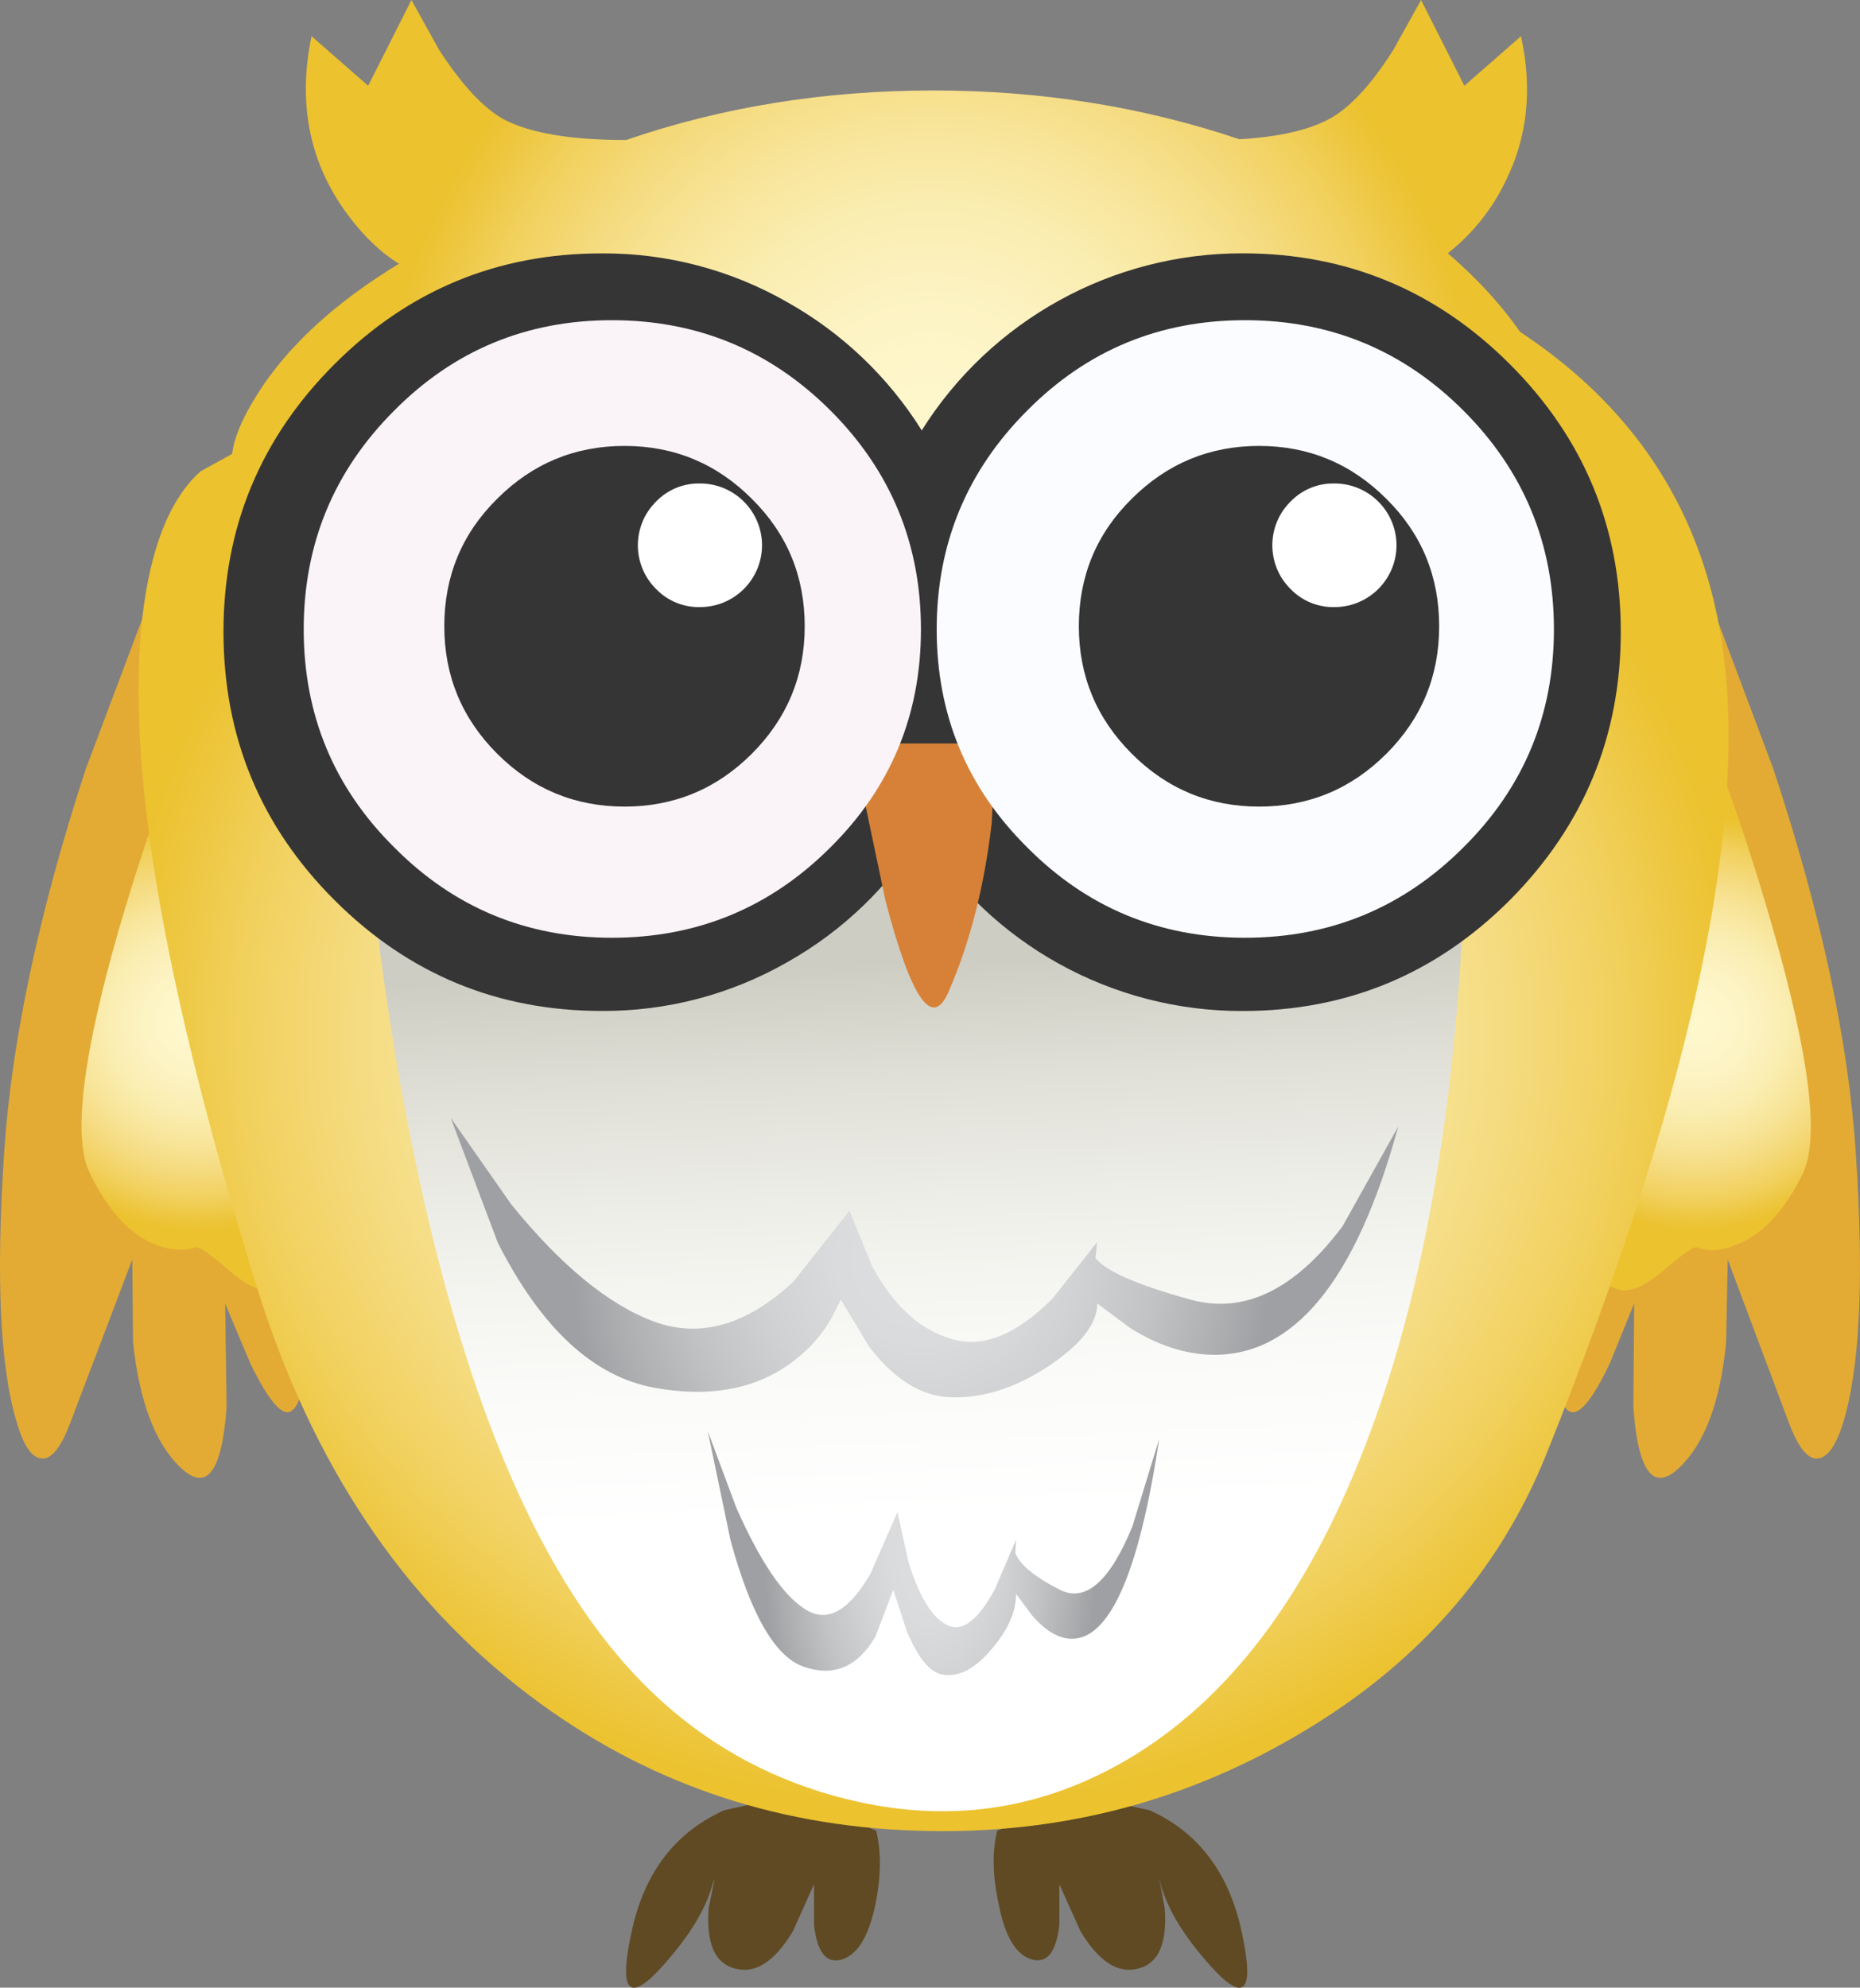 <?xml version="1.0" encoding="iso-8859-1"?>
<!-- Generator: Adobe Illustrator 20.1.0, SVG Export Plug-In . SVG Version: 6.00 Build 0)  -->
<svg version="1.0" id="Layer_1" xmlns="http://www.w3.org/2000/svg" xmlns:xlink="http://www.w3.org/1999/xlink" x="0px" y="0px"
	 viewBox="0 0 850.92 909.31" enable-background="new 0 0 850.92 909.31" xml:space="preserve">
<rect x="0" y="0" width="850.92" height="909.31" fill="#808080" stroke="none"/>
<title>owls_0001</title>
<g>
	<path fill="#5F4A24" d="M400.82,837.49l-38.49-16.2l-30.94,6.84c-22.067,9.84-36.097,27.84-42.09,54
		c-6.233,27.593-2.397,34.19,11.51,19.79c13.46-14.4,21.857-27.707,25.19-39.92c1.44-5.28,0.84-1.68-1.8,10.8
		c-1.2,16.073,2.757,25.31,11.87,27.71c9.333,2.667,18.207-2.973,26.62-16.92L372.4,862v18.72c1.44,12.24,5.517,17.52,12.23,15.84
		c7.433-1.92,12.71-10.317,15.83-25.19C403.1,858.377,403.22,847.083,400.82,837.49z"/>
	<path fill="#5F4A24" d="M494.71,821.29l-38.49,16.2c-2.4,9.6-2.16,20.877,0.72,33.83c2.88,14.873,8.037,23.27,15.47,25.19
		c6.713,1.68,10.79-3.6,12.23-15.84V862l9.71,21.59c8.393,13.913,17.267,19.553,26.62,16.92c9.113-2.4,13.07-11.637,11.87-27.71
		c-2.4-12.533-3.013-16.133-1.84-10.8c3.333,12.24,11.727,25.557,25.18,39.95c13.907,14.393,17.743,7.797,11.51-19.79
		c-6-26.153-19.91-44.153-41.73-54L494.71,821.29z"/>
	<path fill="#E3AB34" d="M719.54,596.35c-0.72,6.24-2.64,15.717-5.76,28.43c-1.68,10.32-0.48,17.157,3.6,20.51
		c4.313,3.333,10.67-3.863,19.07-21.59l11.15-27.35l-0.36,47.51c2.16,29.513,9.113,38.75,20.86,27.71
		c11.747-11.04,18.94-30.23,21.58-57.57l0.72-37.79l28.06,74.86c4.08,10.8,8.277,16.2,12.59,16.2c4.553,0,8.51-5.16,11.87-15.48
		c7.92-24.96,9.947-66.353,6.08-124.18c-3.333-51.333-15.923-110-37.77-176L780,268.49L719.54,596.35z"/>
	<path fill="#E3AB34" d="M19.51,667.25c4.313,0,8.51-5.4,12.59-16.2l28.42-74.85l0.35,37.8c2.88,27.333,10.193,46.527,21.94,57.58
		s18.7,1.817,20.86-27.71L103,596.35l11.51,27.35c8.667,17.753,15.023,24.95,19.07,21.59s5.247-10.197,3.6-20.51
		c-3.12-12.713-5.04-22.19-5.76-28.43L70.59,268.49l-31.3,83.14c-21.587,66-34.057,124.667-37.41,176
		c-3.84,57.813-1.8,99.197,6.12,124.15C11.113,662.093,14.95,667.25,19.51,667.25z"/>
	<g>
		
			<radialGradient id="SVGID_1_" cx="425.269" cy="420.714" r="13.21" gradientTransform="matrix(7.19 0 0 -7.2 -2967.47 3497.16)" gradientUnits="userSpaceOnUse">
			<stop  offset="0" style="stop-color:#FEF8CD"/>
			<stop  offset="0.15" style="stop-color:#FEF6CA"/>
			<stop  offset="0.3" style="stop-color:#FCF2C0"/>
			<stop  offset="0.44" style="stop-color:#FAEDB0"/>
			<stop  offset="0.58" style="stop-color:#F8E59A"/>
			<stop  offset="0.71" style="stop-color:#F5DB80"/>
			<stop  offset="0.85" style="stop-color:#F1D05C"/>
			<stop  offset="0.98" style="stop-color:#ECC333"/>
			<stop  offset="1" style="stop-color:#ECC22F"/>
		</radialGradient>
		<path fill="url(#SVGID_1_)" d="M146.35,570.63L81.59,343.89c-9.833,25.673-18.947,52.907-27.34,81.7
			c-16.547,57.827-20.98,94.777-13.3,110.85c7.913,16.553,17.507,27.35,28.78,32.39c7.433,3.12,14.03,3.72,19.79,1.8
			c1.44-0.48,6.357,2.88,14.75,10.08c8.393,7.44,15.107,10.56,20.14,9.36C133.517,587.91,140.83,581.43,146.35,570.63z"/>
	</g>
	<g>
		
			<radialGradient id="SVGID_2_" cx="585.131" cy="420.714" r="13.21" gradientTransform="matrix(-7.19 0 0 -7.2 4983 3497.16)" gradientUnits="userSpaceOnUse">
			<stop  offset="0" style="stop-color:#FEF8CD"/>
			<stop  offset="0.15" style="stop-color:#FEF6CA"/>
			<stop  offset="0.3" style="stop-color:#FCF2C0"/>
			<stop  offset="0.44" style="stop-color:#FAEDB0"/>
			<stop  offset="0.58" style="stop-color:#F8E59A"/>
			<stop  offset="0.71" style="stop-color:#F5DB80"/>
			<stop  offset="0.85" style="stop-color:#F1D05C"/>
			<stop  offset="0.98" style="stop-color:#ECC333"/>
			<stop  offset="1" style="stop-color:#ECC22F"/>
		</radialGradient>
		<path fill="url(#SVGID_2_)" d="M784.3,343.89l-64.75,226.74c5.273,10.8,12.467,17.277,21.58,19.43
			c5.033,1.2,11.867-1.92,20.5-9.36c8.393-7.2,13.31-10.56,14.75-10.08c5.513,2.16,11.99,1.56,19.43-1.8
			c11.513-5.04,21.227-15.837,29.14-32.39c7.433-16.073,2.877-53.023-13.67-110.85C803.093,396.793,794.1,369.563,784.3,343.89z"/>
	</g>
	
		<radialGradient id="SVGID_3_" cx="425.259" cy="424.201" r="51.721" gradientTransform="matrix(7.19 0 0 -6.86 -2632.06 3383.35)" gradientUnits="userSpaceOnUse">
		<stop  offset="0" style="stop-color:#FEF8CD"/>
		<stop  offset="0.15" style="stop-color:#FEF6CA"/>
		<stop  offset="0.3" style="stop-color:#FCF2C0"/>
		<stop  offset="0.44" style="stop-color:#FAEDB0"/>
		<stop  offset="0.58" style="stop-color:#F8E59A"/>
		<stop  offset="0.71" style="stop-color:#F5DB80"/>
		<stop  offset="0.85" style="stop-color:#F1D05C"/>
		<stop  offset="0.98" style="stop-color:#ECC333"/>
		<stop  offset="1" style="stop-color:#ECC22F"/>
	</radialGradient>
	<path fill="url(#SVGID_3_)" d="M197.21,112.29c-35.253,18.953-61.033,40.547-77.34,64.78c-8.153,12.24-12.71,22.437-13.67,30.59
		l-14.39,7.92c-10.553,9.333-18.22,24.333-23,45c-15.107,66,1.2,175.65,48.92,328.95c25.18,80.38,66.67,142.403,124.47,186.07
		c51.56,39.107,110.56,59.74,177,61.9c62.593,2.16,120.39-12.237,173.39-43.19c54.667-31.673,92.917-74.62,114.75-128.84
		c64.513-160.513,91.613-282.16,81.3-364.94c-9.833-79.9-56.833-137.963-141-174.19L197.21,112.29z"/>
	
		<linearGradient id="SVGID_4_" gradientUnits="userSpaceOnUse" x1="771.769" y1="803.276" x2="768.949" y2="741.656" gradientTransform="matrix(7.19 0 0 7.2 -5106.99 -4900.54)">
		<stop  offset="0.43" style="stop-color:#FFFFFF"/>
		<stop  offset="0.58" style="stop-color:#FAFAF8"/>
		<stop  offset="0.73" style="stop-color:#F0F0EB"/>
		<stop  offset="0.87" style="stop-color:#E1E1D9"/>
		<stop  offset="1" style="stop-color:#CDCDC3"/>
	</linearGradient>
	<path fill="url(#SVGID_4_)" d="M167.35,378.25c3.84,40.307,9.117,79.537,15.83,117.69c21.827,121.647,54.92,208.743,99.28,261.29
		c28.3,33.593,63.3,55.547,105,65.86c45.567,11.28,88.253,5.28,128.06-18c45.807-26.873,81.9-74.14,108.28-141.8
		c30.727-78.193,46.46-179.803,47.2-304.83l-507.24-29.51L167.35,378.25z"/>
	
		<radialGradient id="SVGID_5_" cx="425.269" cy="420.735" r="34.93" gradientTransform="matrix(7.19 0 0 -7.2 -2632.06 3233.17)" gradientUnits="userSpaceOnUse">
		<stop  offset="0" style="stop-color:#FEF8CD"/>
		<stop  offset="0.15" style="stop-color:#FEF6CA"/>
		<stop  offset="0.3" style="stop-color:#FCF2C0"/>
		<stop  offset="0.44" style="stop-color:#FAEDB0"/>
		<stop  offset="0.58" style="stop-color:#F8E59A"/>
		<stop  offset="0.71" style="stop-color:#F5DB80"/>
		<stop  offset="0.85" style="stop-color:#F1D05C"/>
		<stop  offset="0.98" style="stop-color:#ECC333"/>
		<stop  offset="1" style="stop-color:#ECC22F"/>
	</radialGradient>
	<path fill="url(#SVGID_5_)" d="M187.5,119.85c-34.773,31.433-52.16,66.1-52.16,104c0,50.147,28.54,93.093,85.62,128.84
		C277.793,388.23,346.5,406,427.08,406s149.407-17.767,206.48-53.3c56.84-35.747,85.26-78.693,85.26-128.84
		c0-39.587-18.827-75.587-56.48-108c11.372-8.916,20.502-20.367,26.66-33.44c9.833-19.913,12.11-41.867,6.83-65.86l-25.9,22.67
		L650.11,0l-12.59,22.67c-10.313,16.313-20.267,26.98-29.86,32S584.513,62.7,567,63.7c-44.12-14.873-90.76-22.31-139.92-22.31
		c-49.88,0-96.763,7.557-140.65,22.67c-25.18,0-43.767-3.12-55.76-9.36c-9.333-5.04-19.287-15.707-29.86-32L188.22,0l-19.79,39.23
		l-25.9-22.67c-6.233,29.753-1.317,56.147,14.75,79.18c8.153,11.513,16.907,20.03,26.26,25.55L187.5,119.85z"/>
	<path fill="#363535" d="M153,166.63c-33.84,33.833-50.76,74.623-50.76,122.37c0,48,16.907,88.91,50.72,122.73
		s74.583,50.737,122.31,50.75c29.772,0.182,59.063-7.515,84.9-22.31c25.164-14.147,46.327-34.447,61.51-59
		c31.516,50.721,87.055,81.501,146.77,81.34c47.727,0,88.497-16.917,122.31-50.75c33.813-34.093,50.72-75.013,50.72-122.76
		s-16.907-88.537-50.72-122.37c-33.84-33.827-74.61-50.74-122.31-50.74c-59.611-0.09-115.069,30.517-146.77,81
		c-15.262-24.401-36.413-44.572-61.51-58.66c-25.837-14.795-55.128-22.492-84.9-22.31C227.55,115.9,186.793,132.803,153,166.63z"/>
	<path fill="#D68137" d="M390,340.11l15.11,72c11.753,44.867,21.347,58.783,28.78,41.75c9.847-22.573,16.45-48.373,19.81-77.4
		l1.8-36.35H390z"/>
	<path fill="#FAF3F7" d="M279.95,146.48c-39.093,0-72.307,13.797-99.64,41.39c-27.58,27.593-41.37,60.943-41.37,100.05
		s13.79,72.337,41.37,99.69c27.333,27.593,60.547,41.39,99.64,41.39s72.427-13.797,100-41.39c27.58-27.333,41.37-60.563,41.37-99.69
		c0-39.127-13.773-72.477-41.32-100.05C352.393,160.277,319.043,146.48,279.95,146.48z"/>
	<path fill="#363535" d="M285.7,204c-22.72,0-42.14,8.063-58.26,24.19c-16.12,15.933-24.18,35.367-24.18,58.3
		c0,22.733,8.06,42.167,24.18,58.3s35.54,24.203,58.26,24.21c22.72,0,42.14-8.063,58.26-24.19c16.12-16.127,24.18-35.56,24.18-58.3
		c0-22.933-8.06-42.367-24.18-58.3C327.84,212.07,308.42,204,285.7,204z"/>
	<path fill="#FFFFFF" d="M348.62,249.46c-0.038-15.657-12.762-28.319-28.419-28.281c-0.044,0-0.087,0-0.131,0.001
		c-7.446-0.128-14.615,2.824-19.81,8.16c-11.109,10.892-11.285,28.727-0.394,39.836c0.13,0.132,0.261,0.264,0.394,0.394
		c5.195,5.336,12.364,8.288,19.81,8.16c15.657,0.111,28.439-12.492,28.549-28.149C348.62,249.541,348.62,249.5,348.62,249.46z"/>
	<path fill="#FAFCFF" d="M710.9,287.92c0-39.107-13.79-72.457-41.37-100.05s-60.913-41.39-100-41.39
		c-39.093,0-72.307,13.797-99.64,41.39c-27.58,27.593-41.37,60.943-41.37,100.05s13.79,72.337,41.37,99.69
		c27.333,27.593,60.547,41.39,99.64,41.39s72.427-13.797,100-41.39C697.11,360.257,710.9,327.027,710.9,287.92z"/>
	<path fill="#363535" d="M658.39,286.48c0-22.933-8.06-42.367-24.18-58.3C618.07,212.06,598.667,204,576,204
		s-42.087,8.063-58.26,24.19c-16.12,15.933-24.18,35.367-24.18,58.3c0,22.733,8.06,42.167,24.18,58.3S553.28,368.993,576,369
		c22.72,0,42.14-8.063,58.26-24.19S658.423,309.24,658.39,286.48z"/>
	<path fill="#FFFFFF" d="M638.88,249.46c-0.038-15.657-12.762-28.319-28.419-28.281c-0.044,0-0.087,0-0.131,0.001
		c-7.446-0.128-14.615,2.824-19.81,8.16c-11.109,10.892-11.285,28.727-0.394,39.836c0.13,0.132,0.261,0.264,0.394,0.394
		c5.195,5.336,12.364,8.288,19.81,8.16c15.657,0.111,28.439-12.492,28.549-28.149C638.88,249.541,638.88,249.5,638.88,249.46z"/>
	
		<radialGradient id="SVGID_6_" cx="425.239" cy="420.735" r="22.22" gradientTransform="matrix(7.19 0 0 -7.2 -2636.01 3605.3)" gradientUnits="userSpaceOnUse">
		<stop  offset="0" style="stop-color:#DDDEDF"/>
		<stop  offset="0.24" style="stop-color:#DADBDC"/>
		<stop  offset="0.45" style="stop-color:#D1D2D3"/>
		<stop  offset="0.67" style="stop-color:#C2C3C5"/>
		<stop  offset="0.88" style="stop-color:#ACAEB0"/>
		<stop  offset="1" style="stop-color:#9FA0A3"/>
	</radialGradient>
	<path fill="url(#SVGID_6_)" d="M233.9,551l-27.7-39.59l21.58,57.22c19.907,39.107,43.77,61.18,71.59,66.22
		s50.363-0.113,67.63-15.46c5.513-4.796,10.14-10.523,13.67-16.92l4-7.92l13,21.59c11.033,14.393,22.903,22.06,35.61,23
		c14.867,0.96,30.097-3.6,45.69-13.68c15.333-10.08,23-19.797,23-29.15l15.03,11.2c12.233,7.68,24.343,11.76,36.33,12.24
		c38.133,1.44,66.91-33.35,86.33-104.37l-25.54,45.71c-21.827,29.033-44.97,40.19-69.43,33.47s-38.97-13.077-43.53-19.07l0.72-7.2
		l-20.5,25.91c-16.547,16.553-31.88,22.67-46,18.35c-14.387-4.08-26.497-15.117-36.33-33.11l-10.43-25.55L363,586.28
		c-21.333,19.913-42.557,26.03-63.67,18.35C278.497,596.95,256.687,579.073,233.9,551z"/>
	
		<radialGradient id="SVGID_7_" cx="425.269" cy="388.453" r="10.58" gradientTransform="matrix(7.19 0 0 -13.22 -2632.06 5845.01)" gradientUnits="userSpaceOnUse">
		<stop  offset="0" style="stop-color:#DDDEDF"/>
		<stop  offset="0.24" style="stop-color:#DADBDC"/>
		<stop  offset="0.45" style="stop-color:#D1D2D3"/>
		<stop  offset="0.67" style="stop-color:#C2C3C5"/>
		<stop  offset="0.88" style="stop-color:#ACAEB0"/>
		<stop  offset="1" style="stop-color:#9FA0A3"/>
	</radialGradient>
	<path fill="url(#SVGID_7_)" d="M453.7,754.35c7.433-8.667,11.15-17.063,11.15-25.19l7.19,9.72c5.753,6.72,11.51,10.32,17.27,10.8
		c18,1.2,31.667-29.27,41-91.41l-12.23,39.95c-10.307,25.187-21.333,34.9-33.08,29.14c-11.753-6-18.587-11.64-20.5-16.92l0.36-6.12
		L455.14,727c-7.913,14.667-15.347,20.067-22.3,16.2c-6.713-3.6-12.47-13.197-17.27-28.79l-5-22.67L398.3,719.8
		c-10.073,17.513-20.147,22.913-30.22,16.2c-10.073-6.48-20.507-21.957-31.3-46.43l-13-34.91l10.43,50
		c9.333,34.313,20.603,53.627,33.81,57.94c13.427,4.56,24.22,0,32.38-13.68l8.27-21.59l6.12,18.71
		c5.273,12.713,10.91,19.43,16.91,20.15C438.933,767.177,446.267,763.23,453.7,754.35z"/>
</g>
</svg>
